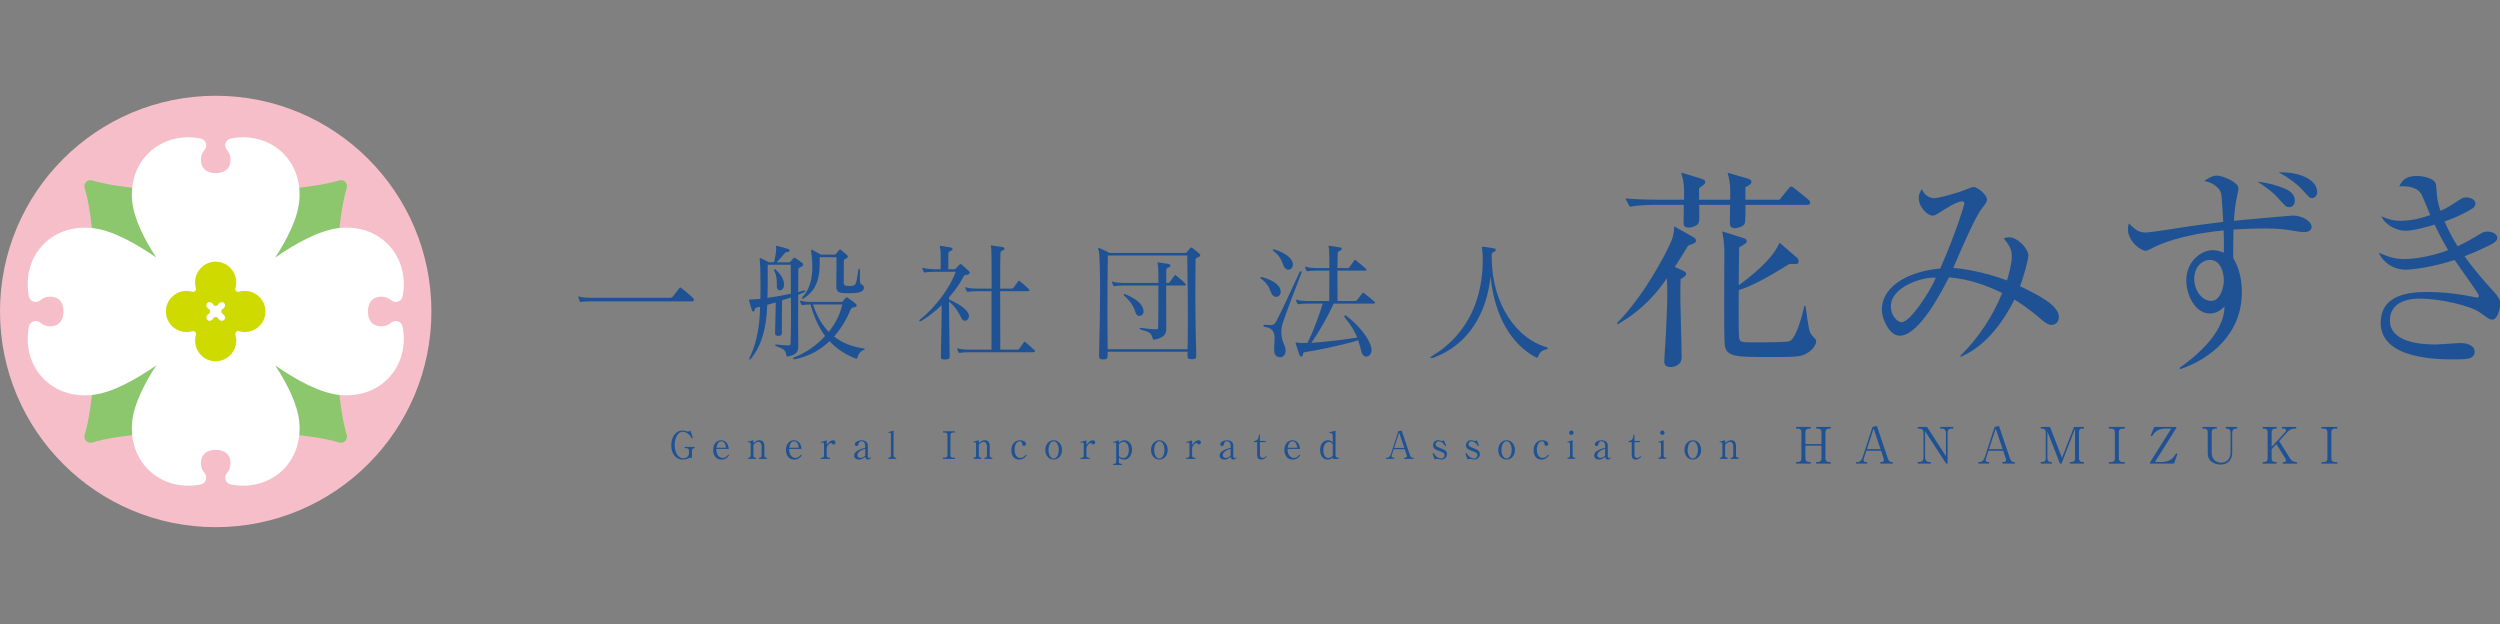 <?xml version="1.0" encoding="UTF-8"?>
<svg xmlns="http://www.w3.org/2000/svg" version="1.1" viewBox="0 0 841.9 210.3">
  <rect x="0" y="0" width="841.9" height="210.3" fill="#808080" stroke="none"/>
  <!-- Generator: Adobe Illustrator 29.5.1, SVG Export Plug-In . SVG Version: 2.1.0 Build 141)  -->
  <defs>
    <style>
      .st0 {
        fill: #cfdb00;
      }

      .st1 {
        isolation: isolate;
      }

      .st2 {
        mix-blend-mode: hard-light;
      }

      .st3 {
        fill: #fff;
      }

      .st4 {
        fill: #f6bec8;
      }

      .st5 {
        fill: #1e5294;
      }

      .st6 {
        fill: #8cc66d;
      }
    </style>
  </defs>
  <g class="st1">
    <g id="_レイヤー_1" data-name="レイヤー_1">
      <g>
        <circle class="st4" cx="72.64" cy="104.89" r="72.64"/>
        <path class="st6" d="M114.19,149.01c-16.95-5.17-66.16-5.17-83.11,0-1.59.48-3.05-.98-2.57-2.57,5.17-16.95,5.17-66.16,0-83.11-.48-1.59.98-3.05,2.57-2.57,16.95,5.17,66.16,5.17,83.11,0,1.59-.48,3.05.98,2.57,2.57-5.17,16.95-5.17,66.16,0,83.11.48,1.59-.98,3.05-2.57,2.57Z"/>
        <circle class="st0" cx="72.64" cy="104.89" r="26.16"/>
        <g class="st2">
          <path class="st3" d="M73.44,102.59c-.39.59-1.21.59-1.6,0-1.36-2.07-3.57.14-1.5,1.5.59.39.59,1.21,0,1.6-2.07,1.36.14,3.57,1.5,1.5.39-.59,1.21-.59,1.6,0,1.36,2.07,3.57-.14,1.5-1.5-.59-.39-.59-1.21,0-1.6,2.07-1.36-.14-3.57-1.5-1.5Z"/>
          <path class="st3" d="M131.7,108.69c-.81.68-1.86,1.19-3.18,1.19-4.11,0-4.61-3.31-4.61-4.98s.51-4.98,4.61-4.98c1.32,0,2.37.5,3.18,1.19,1.39,1.16,3.5.49,3.86-1.28,2.57-12.77-6.84-24.49-21.21-23.05-6.77.68-14.93,5.28-21.67,9.96,3.97-6.12,7.5-13.02,8.09-18.88,1.44-14.37-10.28-23.78-23.05-21.21-1.78.36-2.45,2.47-1.28,3.86.68.81,1.19,1.86,1.19,3.18,0,4.11-3.31,4.61-4.98,4.61s-4.98-.51-4.98-4.61c0-1.32.5-2.37,1.19-3.18,1.16-1.39.49-3.5-1.28-3.86-12.77-2.57-24.49,6.84-23.05,21.21.59,5.86,4.11,12.76,8.09,18.88-6.74-4.68-14.9-9.29-21.67-9.96-14.37-1.44-23.78,10.28-21.21,23.05.36,1.78,2.47,2.45,3.86,1.28.81-.68,1.86-1.19,3.18-1.19,4.11,0,4.61,3.31,4.61,4.98s-.51,4.98-4.61,4.98c-1.32,0-2.37-.5-3.18-1.19-1.39-1.16-3.5-.49-3.86,1.28-2.57,12.77,6.84,24.49,21.21,23.05,6.77-.68,14.93-5.28,21.67-9.97-3.98,6.12-7.51,13.03-8.09,18.88-1.44,14.37,10.28,23.78,23.05,21.21,1.78-.36,2.45-2.47,1.28-3.86-.68-.81-1.19-1.86-1.19-3.18,0-4.11,3.31-4.61,4.98-4.61s4.98.51,4.98,4.61c0,1.32-.5,2.37-1.19,3.18-1.16,1.39-.49,3.5,1.28,3.86,12.77,2.57,24.49-6.84,23.05-21.21-.59-5.85-4.11-12.75-8.09-18.88,6.74,4.68,14.9,9.29,21.67,9.96,14.37,1.44,23.78-10.28,21.21-23.05-.36-1.78-2.47-2.45-3.86-1.28ZM88.38,108.51c-1.8,2.86-5.06,3.87-7.9,3.04-.76-.22-1.41.44-1.19,1.19.84,2.84-.18,6.1-3.04,7.9-2.18,1.37-5.06,1.37-7.24,0-2.86-1.8-3.87-5.06-3.04-7.9.22-.76-.44-1.41-1.19-1.19-2.84.84-6.1-.18-7.9-3.04-1.37-2.18-1.37-5.06,0-7.24,1.8-2.86,5.06-3.87,7.9-3.04.76.22,1.41-.43,1.19-1.19-.84-2.84.18-6.1,3.04-7.9,2.18-1.37,5.06-1.37,7.24,0,2.86,1.8,3.87,5.06,3.04,7.9-.22.76.43,1.41,1.19,1.19,2.84-.84,6.1.18,7.9,3.04,1.37,2.18,1.37,5.06,0,7.24Z"/>
        </g>
      </g>
      <g>
        <path class="st5" d="M198.95,101.49c-1.21,0-2.64.08-3.17.21h-.17c-.17,0-.26-.04-.39-.26-.13-.26-.35-.96-.43-1.3,0-.08-.04-.13-.04-.21s.04-.13.13-.13.17.04.3.09c.69.26,2.26.39,3.73.39h26.8c.35,0,.65-.13.87-.39.39-.48,1.39-1.82,2.17-2.82.13-.17.22-.26.35-.26.09,0,.22.09.44.26,1.43,1.08,3.03,2.51,3.86,3.3.22.22.3.43.3.61,0,.3-.22.52-.69.52h-34.05Z"/>
        <path class="st5" d="M265.21,120.01c-.3,0-.43-.17-.43-.48-.26-1.69-.78-1.95-3.43-2.99-.22-.09-.35-.22-.35-.3,0-.13.13-.21.39-.21h.08c1.26.13,2.99.3,4.04.3.56,0,.74-.22.74-.82.08-2.25.13-5.59.13-9.19,0-2,0-4.08-.04-6.12-.91.3-1.99.61-2.95.91-.04,1.82-.09,4.42-.09,7.37v3.39c0,1-.22,1.21-1.21,1.21h-.17c-.69,0-.91-.26-.91-1v-.21c.09-3.73.22-7.51.22-10.02-.96.3-1.99.56-2.86.82-.04,1.34-.13,2.64-.26,3.9-.61,5.73-2.13,10.45-5.2,14.23-.17.21-.35.3-.44.3-.13,0-.17-.09-.17-.21s.04-.26.13-.48c1.82-3.51,3.03-8.54,3.38-13.66.08-1.08.13-2.3.17-3.47-.52.13-.95.26-1.34.35-.48.13-.48.57-.52.82-.04.35-.26.48-.43.48s-.35-.09-.39-.26c-.39-1-.78-2.43-1-3.3-.04-.13-.09-.26-.09-.35,0-.13.09-.17.48-.17.87,0,2.04-.08,3.38-.21.04-1.47.04-2.99.04-4.42,0-4.38-.13-8.02-.26-8.76-.04-.17-.04-.3-.04-.39,0-.13.04-.17.13-.17s.22.04.44.13c.69.3,1.65.87,2.56,1.3h1.74c.35-1.43.69-3.3.69-4.55,0-.22-.04-.39-.04-.56,0-.13-.04-.22-.04-.3s.04-.13.17-.13c.09,0,.13.04.26.04.82.22,3.25.82,3.77,1.04.26.13.43.3.43.48,0,.26-.3.52-.82.56-.69.09-.69.17-.95.48-.69.87-1.52,1.86-2.6,2.95h4.04c.3,0,.52-.08.69-.3.21-.26.61-.69.87-1.04.13-.17.22-.21.3-.21.13,0,.26.04.48.17.61.39,1.61,1.13,2.17,1.56.26.17.39.39.39.56,0,.26-.17.52-.61.74-.65.35-1.04.35-1.04.87,0,1.21-.04,4.12-.04,7.68.65-.17,1.26-.35,1.78-.52.09-.04.17-.04.22-.04.22,0,.35.09.35.26,0,.09-.09.22-.3.35-.61.26-1.3.56-2.04.87,0,2.64-.04,5.59-.04,8.46s.04,5.77.04,8.15v.65c0,1.56-.22,2.86-3.47,3.51h-.09ZM258.53,89.17v4.51c0,2.26,0,4.47-.09,6.63,2.56-.35,5.51-.87,7.89-1.39,0-3.77,0-7.28-.04-9.76h-7.76ZM261.61,95.68c0-1.39-.13-3.04-.82-4.34-.08-.17-.13-.35-.13-.43,0-.17.09-.26.21-.26s.26.04.39.17c.95.91,2.78,2.73,2.78,5.03,0,.17-.04.3-.04.48-.09.91-.78,1.47-1.39,1.47-.52,0-1-.44-1-1.39v-.74ZM267.51,121c-.26,0-.44-.13-.44-.3,0-.13.13-.26.39-.35,3.9-1.56,7.55-4.03,10.41-7.2-2.08-2.78-3.69-6.25-4.94-10.63-1.04.04-2.08.13-2.51.22h-.22c-.17,0-.3-.04-.35-.26-.17-.3-.35-.61-.39-.91-.04-.08-.04-.17-.04-.21,0-.09.04-.13.13-.13s.17.04.3.09c.74.3,2.26.35,3.73.35h9.67c.26,0,.43,0,.61-.26.26-.26.78-.96.91-1.09.09-.13.22-.17.3-.17.13,0,.3.04.48.17.43.3,1.91,1.34,2.47,1.82.35.3.48.56.48.74,0,.35-.35.48-.82.56-.78.09-1.04.43-1.26.91-1.34,3.17-3.16,6.29-5.55,8.98,2.65,2.08,5.94,3.43,9.93,3.99.26.04.39.17.39.3s-.13.26-.39.3c-.74.17-1.73,1.04-2.04,2.51-.04.17-.17.35-.39.35-.09,0-.22-.04-.35-.09-3.38-1.34-6.29-3.21-8.67-5.81-2.99,2.91-6.81,5.12-11.67,6.11h-.17ZM290.93,96.8c0,.87-.56,1.56-2.43,1.82-.61.09-1.69.13-2.74.13-.91,0-1.82-.04-2.43-.13-1.13-.13-1.69-.87-1.69-1.87v-.04c0-1.78.04-4.42.04-6.98v-3.12h-5.64v1.78c0,4.42-.52,8.94-5.38,12.1-.13.09-.26.13-.35.13-.13,0-.22-.09-.22-.26,0-.13.09-.3.26-.48,2.6-2.69,3.21-6.68,3.21-10.02,0-2.43-.3-4.47-.39-5.33v-.22c0-.17.04-.26.13-.26.04,0,.09.04.13.04.69.35,2.99,1.65,2.99,1.65h4.55c.22,0,.48-.04.57-.26.21-.26.78-.96,1-1.26.09-.13.17-.21.3-.21.09,0,.21.04.39.17.52.44,1.47,1.22,1.99,1.69.17.17.3.35.3.52,0,.26-.17.48-.56.65-.44.3-.78.3-.78.78-.04,1.95-.04,3.91-.04,5.51v1.87c0,.82.21.91.91,1.04.26.04.65.09,1,.09.39,0,.74-.04,1.04-.09,1.39-.22,1.3-1.39,1.95-5.2.04-.39.17-.57.3-.57s.26.22.26.61v2.3c0,.82,0,1.61.09,1.91.13.57,1.13.57,1.21,1.34v.17ZM273.8,102.53c1.21,3.73,2.95,6.81,5.29,9.24,2.21-2.73,3.82-5.9,4.55-9.24h-9.84Z"/>
        <path class="st5" d="M318.07,121.05c-.96,0-1.22-.21-1.22-.95v-.13c.09-5.81.26-11.15.26-17.22-2.08,2.04-4.51,3.95-7.03,5.42-.09.04-.17.09-.22.09-.13,0-.26-.13-.26-.3,0-.09.04-.22.17-.3,5.16-4.04,10.28-10.89,12.05-16.13h-6.9c-1.3,0-2.78.09-3.3.22h-.17c-.22,0-.3-.04-.43-.3s-.3-.56-.39-.96c-.04-.08-.04-.13-.04-.21s.04-.13.13-.13.17.04.3.09c.74.26,2.38.43,3.9.43h1.86v-2.34c0-1.86,0-3.55-.04-3.81-.13-.87-.26-1.34-.26-1.56,0-.13.04-.17.17-.17.04,0,.17,0,.35.04,1.09.17,2.17.35,2.99.48.52.09.78.3.78.56,0,.22-.26.52-.78.69-.56.17-.61.61-.61,1v.13c0,1.74-.04,2.56-.04,4.99h1.78c.35,0,.61-.09.82-.3.43-.44.87-.96,1.21-1.3.09-.08.22-.17.3-.17s.22.09.35.17c.69.57,2.08,1.78,2.43,2.17.22.22.35.39.35.57,0,.35-.43.61-.87.73-.52.09-.96.04-1.13.39-.91,1.91-2.64,4.55-4.99,7.2v.69c2.43,1.09,5.81,2.91,6.59,4.94.09.22.13.48.13.69,0,.87-.65,1.56-1.39,1.56-.44,0-.87-.3-1.22-1-.39-.82-1.69-3.64-4.12-5.42.04,6.51.22,16.13.22,18.22,0,1-.13,1.13-1.52,1.26h-.26ZM326.48,118.62c-1.22,0-2.65.09-3.17.21h-.17c-.17,0-.26-.04-.39-.26-.13-.26-.3-.61-.39-.96,0-.09-.04-.13-.04-.21s.04-.13.13-.13.17.04.3.09c.69.26,2.26.39,3.73.39h7.42v-19.69h-4.64c-1.22,0-2.65.09-3.17.22h-.17c-.17,0-.26-.04-.39-.26-.13-.26-.3-.61-.39-.95,0-.09-.04-.13-.04-.22s.04-.13.13-.13.17.04.3.09c.69.26,2.26.39,3.73.39h4.68c0-6.46-.04-12.1-.09-12.8-.04-1-.22-1.43-.22-1.61,0-.08.04-.13.13-.13s.17,0,.35.04c1.35.21,1.95.26,3.39.48.52.09.78.3.78.52,0,.26-.26.56-.82.74-.61.22-.52.74-.57,1.13-.04.48-.08,5.59-.08,11.63h3.73c.3,0,.52-.04.74-.3.56-.69,1.26-1.69,1.56-2.13.09-.13.22-.21.3-.21.13,0,.21.08.39.21.69.56,2.39,2.04,2.91,2.56.17.17.26.3.26.43,0,.17-.3.3-.78.3h-9.11c0,7.89.04,17.09.04,19.69h5.59c.3,0,.57-.04.78-.3.39-.43,1.22-1.69,1.52-2.12.09-.13.22-.22.3-.22.13,0,.21.09.39.22.69.56,2.3,1.99,2.91,2.56.17.17.22.3.22.39,0,.22-.26.35-.87.35h-21.21Z"/>
        <path class="st5" d="M402.85,119.7c0,1.04-.3,1.26-1.52,1.26h-.21c-.91,0-1.22-.3-1.22-1.26v-1.26h-26.89v1.13c0,1.22-.17,1.47-1.47,1.47h-.21c-.91,0-1.22-.3-1.22-1.26v-.22c.13-5.46.35-13.83.35-21.03s-.13-13.23-.44-14.05c-.13-.35-.21-.61-.21-.74,0-.17.09-.26.21-.26.09,0,.22.04.39.13.82.35,3.21,1.56,3.21,1.56h25.37c.43,0,.52-.09.69-.3.21-.26.87-.95,1.08-1.26.13-.17.22-.26.35-.26s.26.04.48.21c.56.44,1.65,1.26,2.17,1.74.26.21.43.43.43.65s-.17.43-.61.61c-.61.35-.95.35-.95.87-.04,1.52-.09,7.07-.09,13.57,0,6.07.17,13.01.3,18.48v.21ZM399.94,117.58c.04-3.16.09-6.42.09-9.58,0-9.76-.21-18.56-.21-21.42v-.52h-26.76c0,2.78-.13,10.58-.13,19.69,0,3.82.04,7.85.09,11.84h26.93ZM388.54,114.37c-.26,0-.35-.17-.39-.48-.43-2-1.39-2.08-3.99-2.91-.26-.09-.39-.26-.39-.39,0-.09.09-.17.3-.17h.22c1.69.26,3.9.48,4.94.48.78,0,.74-.22.78-.87.04-1.65.09-5.64.09-9.63v-4.25h-11.49c-1.21,0-2.64.09-3.16.22h-.17c-.17,0-.26-.04-.39-.26-.13-.26-.3-.61-.39-.95,0-.09-.04-.13-.04-.22s.04-.13.13-.13.17.04.3.09c.69.26,2.25.39,3.73.39h11.49c0-2.69-.04-4.73-.09-5.2-.09-.91-.22-1.39-.22-1.56,0-.13.04-.17.17-.17.09,0,.17.04.35.04.96.13,2.04.3,3.08.48.52.09.78.3.78.56,0,.22-.26.52-.82.69-.56.17-.61.61-.61,1v4.16h.61c.22,0,.39-.04.56-.3.3-.43,1.26-1.69,1.56-2.13.09-.13.22-.22.3-.22.13,0,.22.09.39.22.69.56,2.47,2.04,2.91,2.56.17.22.26.35.26.48,0,.17-.17.26-.56.26h-6.07c0,4.73.04,11.28.04,13.83v.65c0,1.47-.35,3.08-4.03,3.73h-.17ZM382.47,105.44c-.44-1.61-1.39-3.64-3.82-5.81-.13-.13-.22-.26-.22-.39s.13-.26.26-.26c.04,0,.09.04.13.04,3.43,1.43,5.9,3.12,6.25,5.46,0,.13.04.22.04.35,0,1.04-.74,1.56-1.43,1.56-.52,0-1.04-.3-1.21-.95Z"/>
        <path class="st5" d="M431.29,98.24c0,1-.69,1.74-1.52,1.74-.43,0-.87-.22-1.26-.65-.91-1.09-.65-3.08-3.82-5.47-.17-.13-.26-.26-.26-.35,0-.13.13-.22.35-.22.09,0,.17,0,.3.04,4.03,1.13,6.16,2.99,6.2,4.73v.17ZM426,109.38c.69,0,1.26.09,1.73.09,1.04,0,1.52-.22,2.04-1.21,1.26-2.34,5.08-10.45,7.85-16.57.13-.26.26-.35.39-.35.17,0,.3.13.3.39,0,.04,0,.13-.04.21-2.56,6.59-4.94,12.8-6.29,16.87-.26.82-.48,1.91-.48,3.08s.21,2.47.78,3.73c.43.91.65,1.74.65,2.43,0,1.43-.82,2.25-1.82,2.25-.26,0-.56-.04-.87-.17-.95-.39-1.17-1.34-1.17-2.52,0-1.08.17-2.38.17-3.56,0-1.91-.52-3.64-3.25-3.95-.35-.04-.52-.22-.52-.39s.17-.35.48-.35h.04ZM435.41,89.13c0,.91-.69,1.69-1.56,1.69-.39,0-.78-.17-1.17-.61-.91-1.09-.78-3.47-3.82-5.68-.17-.13-.26-.26-.26-.35,0-.13.13-.21.35-.21.09,0,.22,0,.3.04,4.03,1.34,5.98,3.08,6.16,4.94v.17ZM449.16,102.23c-2.34,4.9-4.64,9.06-7.55,13.23,4.68-.3,11.45-1.13,15.44-1.78-.69-1.82-1.91-3.95-4.08-6.63-.17-.17-.26-.39-.26-.57s.13-.3.3-.3c.09,0,.21.04.35.13,4.38,3.3,7.98,7.93,8.5,11.1,0,.13.04.3.04.43,0,1.26-.87,2.26-1.78,2.26-.65,0-1.34-.52-1.69-1.78-.3-1.13-.56-2.34-1.04-3.73-6.29,1.91-14.87,3.56-17.91,3.99-.78.09-.56.48-.74,1-.09.3-.26.52-.48.52-.26,0-.56-.26-.78-.91-.35-.96-.82-2.56-1.13-3.47-.04-.09-.04-.17-.04-.22,0-.13.04-.17.17-.17.09,0,.17.04.26.04.35.04,1,.13,1.86.13.52,0,1.09-.04,1.74-.04,2.26-4.64,3.73-8.93,5.12-13.23h-4.85c-1.22,0-2.65.09-3.17.22h-.17c-.17,0-.26-.04-.39-.26-.13-.26-.3-.61-.39-.95,0-.09-.04-.13-.04-.22s.04-.13.13-.13.17.04.3.09c.69.26,2.26.39,3.73.39h7.02c0-1.87.04-6.33.04-10.24h-4.03c-1.21,0-2.64.09-3.16.22h-.17c-.17,0-.26-.04-.39-.26-.13-.26-.3-.61-.39-.95,0-.09-.04-.13-.04-.22s.04-.13.13-.13.17.04.3.09c.7.26,2.26.39,3.73.39h4.03c0-2.73-.04-5.12-.09-5.77-.04-1-.21-1.43-.21-1.61,0-.09.04-.13.13-.13s.17,0,.35.04c1.34.22,1.78.26,3.21.48.52.09.78.3.78.52,0,.26-.26.56-.82.74-.61.22-.52.74-.56,1.13-.04.44-.04,2.26-.09,4.6h3.56c.13,0,.3-.04.44-.22.3-.39,1.26-1.69,1.69-2.34.09-.13.13-.17.22-.17.13,0,.22.04.39.17.57.44,2.86,2.39,3.34,2.86.13.13.17.22.17.3,0,.17-.17.26-.43.26h-9.37c0,3.77.04,8.41.04,10.24h5.99c.21,0,.43-.13.56-.3.74-.91,1.17-1.47,1.82-2.34.09-.13.17-.17.26-.17s.22.09.35.17c1.13.87,2.86,2.34,3.43,2.86.17.13.21.26.21.39s-.17.26-.56.26h-13.32Z"/>
        <path class="st5" d="M502.36,86.61c0,16.09,8.68,27.63,18.48,30.31.26.04.39.22.39.35,0,.17-.17.35-.61.43-1.47.26-2.21,1.17-2.64,2.34-.13.3-.26.43-.39.43-.09,0-.21-.04-.3-.09-8.03-4.16-14.01-13.62-15.31-27.23-.48,4.12-1.52,8.63-3.43,12.62-2.82,5.94-7.63,11.63-15.66,14.62-.39.13-.69.22-.87.22s-.3-.04-.3-.17c0-.17.3-.43.87-.78,6.29-3.77,10.5-9.02,13.05-14.4,2.95-6.2,3.69-12.88,3.69-17.52,0-1.65-.09-2.99-.22-4.03-.04-.22-.09-.35-.09-.48,0-.09.04-.13.22-.13h.21c.74.09,2.56.3,3.73.56.35.09.56.26.56.48,0,.26-.3.57-.91.82-.35.09-.44.44-.48.82v.82Z"/>
        <path class="st5" d="M568.48,82.73c-1.81,2.93-3.03,5.01-4.48,7.16l2.53,1.15c.79.36,1.3.64,1.3,1.22,0,.5-.22.64-1.88,1.79-.07,2.08-.07,3.94-.07,6.87s.43,16.32.43,19.4-3.18,3.29-3.68,3.29c-2.17,0-2.17-1.29-2.17-2.08,0-.07.44-7.59.51-8.45.14-3.29.51-9.81.51-14.46,0-1.72,0-2.29-.15-4.87-2.82,3.94-7.23,10.09-16.55,15.46l-.29-.36c8.96-9.02,16.4-23.05,18.35-27.7.87-2.15.94-3.51.94-4.94l6.21,3.51c.8.43,1.16.79,1.16,1.22,0,.79-.29.86-2.67,1.79ZM608.43,68.99h-20.66c.07,1.29.15,6.01-.36,6.58-.87,1-2.74,1.29-3.32,1.29-.79,0-1.44-.5-1.52-1.29-.07-.36.07-5.44.07-6.58h-10.41c.07,5.15.07,5.73-.43,6.44-.43.57-1.95,1.22-2.96,1.22-1.88,0-1.88-1-1.88-1.72,0-1,.07-2.5.07-5.94h-9.68c-.72,0-5.2,0-8.53.64l-1.44-2.79c4.77.36,9.75.43,11.13.43h8.6c.07-4.22.07-5.51-.94-9.16l6.79,2.08c.58.21,1.3.43,1.3,1.07s-.21.79-2.09,2.15v3.86h10.48c.07-3.65.14-5.44-.87-9.09l6.72,1.93c.65.21,1.3.36,1.3,1.15,0,.5-.21.86-2.02,1.79v4.22h11.49l2.82-3.51c.51-.57.73-.93,1.16-.93.29,0,.51.14,1.3.79l4.33,3.51c.29.29.72.64.72,1.15,0,.64-.65.72-1.15.72ZM608.87,118.73c-2.31,1.5-3.68,1.5-13,1.5-11.06,0-14.45,0-15.03-3.94-.21-1.65-.21-10.95-.21-13.31,0-2.93.07-17.53.07-18.61-.15-3.51-.44-4.87-.72-6.44l6.65,2.08c1.23.36,1.59.57,1.59,1.22,0,.57-.07.64-2.53,2.08-.07,2-.15,10.95-.15,12.74,8.02-5.8,12.21-10.59,13.73-14.31l5.85,5.01c.36.29.58.79.58,1.29,0,1-.65.93-3.11.86-7.73,4.8-12.86,7.51-17.05,8.8,0,2.08-.14,14.6.15,16.1s.5,1.5,6.58,1.5c1.59,0,9.68,0,10.47-.43,2.31-1.22,4.26-9.02,4.91-11.88h.36c1.01,7.37,1.3,8.66,1.88,9.52.15.29,1.23,1.36,1.37,1.57.29.29.36.57.36.86,0,.93-1.01,2.72-2.74,3.79Z"/>
        <path class="st5" d="M690.88,109.42c-.94,0-1.88-.5-3.9-2.22-4.26-3.72-7.23-5.44-8.6-6.3-4.7,9.38-10.84,16.17-18.06,19.25l-.21-.29c6.14-6.01,10.91-13.24,14.16-21.18-5.2-2.5-10.55-4.58-17.92-5.3-2.38,4.58-10.04,19.68-16.62,19.68-3.47,0-6-5.73-6-8.66,0-8.73,10.33-13.24,19.65-13.96,5.2-11.67,8.17-21.61,8.17-21.9,0-.5-.43-.72-.79-.72-1.88,0-5.85,2.65-7.3,3.58-1.3.86-2.03,1.22-2.6,1.22-1.66,0-4.7-2.72-4.7-5.94,0-1.57.65-2.36,1.08-3.01.79,2.22,2.74,3.08,4.12,3.08,1.23,0,6.65-1.36,9.97-2.65.73-.29,2.89-1.15,3.25-1.15,1.3,0,4.55,2.58,4.55,4.22,0,.79-.14.93-1.8,3.15-2.24,2.86-7.37,14.74-9.54,19.9,6.94.57,14.45,2.79,18.06,4.22.44-1.29,1.66-5.51,1.66-8.16,0-2.22-.87-3.72-2.74-6.01.58-.21,1.16-.36,1.81-.36,2.96,0,6.5,3.94,6.5,6.15,0,1.29-1.59,7.23-2.82,10.31,5.92,2.86,13.08,6.44,13.08,10.31,0,2.15-1.52,2.72-2.46,2.72ZM636.76,103.12c0,3.15,2.09,5.37,3.68,5.37,2.82,0,9.39-10.02,11.49-14.96-4.26-.43-15.17,3.01-15.17,9.59Z"/>
        <path class="st5" d="M776.14,78.15c-.72,0-1.66-.07-2.46-.21-4.19-.72-5.85-1-11.2-1-.65,0-4.41,0-10.33.36-.07,5.37-.14,6.8-.07,9.59.87,1.57,2.89,5.08,2.89,11.45,0,14.31-10.69,22.54-20.74,25.98l-.29-.43c3.9-2.72,15.17-11.09,15.17-20.68-.79.79-2.31,2.36-4.91,2.36-4.98,0-7.95-6.23-7.95-11.24,0-6.08,4.84-10.09,8.89-10.09,1.52,0,2.67.43,3.76.86.07-4.08,0-5.73-.07-7.51-14.74,1.43-22.04,4.94-23.41,5.65-.79.43-2.31,1.22-2.74,1.22-1.8,0-6.07-3.15-6.07-7.3,0-.79.14-1.36.29-1.93,2.17,2.08,3.25,3.08,5.71,3.08,1.44,0,12.28-1.72,14.52-2.08,3.18-.5,8.16-1.07,11.56-1.5-.51-8.59-.51-9.52-1.08-10.52-1.38-2.22-3.83-2.93-5.35-3.29,1.16-.72,2.82-1.79,4.19-1.79,2.09,0,7.37,2.22,7.37,4.29,0,.43,0,.64-.43,2.43-.72,3.01-1.01,7.01-1.08,8.52,1.3-.21,19.51-1.79,19.94-1.79,2.82,0,6.21,1.86,6.21,3.86,0,1.07-1.16,1.72-2.31,1.72ZM744.14,87.52c-2.09,0-5.2,1.93-5.2,6.37,0,3.94,2.6,7.44,5.71,7.44s4.26-4.65,4.26-6.94c0-1.57-.58-6.87-4.77-6.87ZM770.87,69.77c-.94,0-1.23-.29-3.83-3.22-2.24-2.43-4.7-4.01-6.79-5.37,3.11.29,6.5,1.22,8.89,2.22,1.44.57,3.68,1.72,3.68,4.22,0,1-.65,2.15-1.95,2.15ZM778.67,66.7c-.8,0-.94-.14-3.47-2.93-1.52-1.72-4.48-3.94-7.8-5.73,6.94-.21,12.94,2.43,12.94,6.66,0,1.15-.8,2-1.66,2Z"/>
        <path class="st5" d="M839.22,107.63c-.72,0-1.08-.21-4.12-2.43-3.25-2.29-13.51-4.65-20.23-4.65-2.82,0-10.04.57-10.04,7.37,0,7.44,10.55,8.09,15.39,8.09,1.37,0,7.3-.5,8.53-.5,1.88,0,4.62.79,4.62,2.86,0,2.65-2.82,2.65-6.79,2.65-5.49,0-24.85,0-24.85-12.31,0-9.66,9.97-10.38,15.53-10.38s10.98.64,16.33,1.79c.22.07.36.07.51.07.36,0,.65,0,.65-.43s-.29-.93-.72-1.57c-.22-.36-2.24-3.29-7.44-10.66-7.51,2.5-14.3,3.29-16.47,3.29-4.19,0-7.73-2.58-9.03-5.73,2.6,1.15,4.91,2.15,8.67,2.15,2.96,0,8.89-.79,14.67-3.01-2.6-4.37-3.9-7.23-4.55-8.59-1.3.43-6.94,2.08-9.83,2.08-2.53,0-6.58-1.57-8.09-4.87,2.46,1,3.68,1.5,6.57,1.5,3.47,0,6.94-.86,9.9-1.93-.5-1.07-2.46-6.01-2.96-6.94-1.37-2.43-4.55-2.93-7.51-2.72.79-1.57,1.8-3.51,6-3.51,1.52,0,6.07.57,6.43,3.01.07.72.29,4.22.44,4.87.29,1.5.65,2.79,1.01,3.86.94-.36,2.89-1.36,4.7-2.58,2.6-1.72,2.89-1.93,4.12-1.93,1.59,0,2.96.93,2.96,2,0,.79-.36,1.43-1.8,2.22-3.32,1.86-5.64,2.86-8.6,3.86,1.66,3.79,2.96,6.08,4.41,8.37,1.52-.72,3.47-1.65,6.36-3.44,2.17-1.29,2.46-1.5,3.69-1.5,1.88,0,3.32,1,3.32,2.08,0,1-1.09,1.72-2.02,2.22-.87.43-4.48,2.29-9.03,4.01,2.96,4.15,6.29,8.02,9.68,11.74,2.24,2.43,2.31,3.22,2.31,4.29,0,1.57-.8,5.3-2.68,5.3Z"/>
      </g>
      <g>
        <path class="st5" d="M233.03,154.24c-.24-.07-.34-.1-.52-.1-.1,0-.26.01-.78.23-.87.37-1.33.4-1.72.4-2.53,0-3.95-2.09-3.95-4.82,0-2.89,1.58-4.97,3.78-4.97.23,0,.55.01,1.22.21.41.13.51.13.6.13.13,0,.45,0,.84-.32l.83,2.45-.38.16c-.24-.46-.43-.8-.88-1.24-.28-.26-1.12-.98-2.18-.98-1.72,0-2.69,2.27-2.69,4.48,0,2.34,1.07,4.47,2.92,4.47,1.01,0,1.92-.68,1.92-1.75v-.74c0-.67-.47-.93-.96-.93h-.52v-.41h3.38v.41c-.23,0-.34,0-.54.13-.33.23-.38.62-.38.84v2.33Z"/>
        <path class="st5" d="M245.51,153.33c-.35.5-1.03,1.44-2.57,1.44-1.78,0-2.78-1.42-2.78-3.26,0-2.13,1.3-3.25,2.69-3.25,1.25,0,2.43.93,2.57,2.92h-4.18c-.13,2.14,1.2,3.05,2.11,3.05.78,0,1.44-.51,1.9-1.15l.26.26ZM244.47,150.77c-.1-1.83-1.13-2.17-1.58-2.17-1.29,0-1.54,1.71-1.61,2.17h3.18Z"/>
        <path class="st5" d="M256.48,150.42c0-.28-.02-1.62-1.11-1.62-.27,0-1.03.14-1.64,1.01v3.54c0,.52.28.77.63.77h.23v.41h-2.65v-.41h.23c.37,0,.64-.27.64-.77v-3.82c0-.41-.22-.61-.52-.61-.14,0-.27.01-.38.05l-.05-.24,1.87-.47v1.01c.38-.38.98-1.01,2.04-1.01,1.18,0,1.63.77,1.63,2.09v3.01c0,.47.24.77.63.77h.24v.41h-2.66v-.41h.23c.35,0,.64-.23.64-.77v-2.93Z"/>
        <path class="st5" d="M270.03,153.33c-.35.5-1.03,1.44-2.57,1.44-1.78,0-2.78-1.42-2.78-3.26,0-2.13,1.3-3.25,2.69-3.25,1.25,0,2.43.93,2.57,2.92h-4.18c-.13,2.14,1.2,3.05,2.11,3.05.78,0,1.44-.51,1.9-1.15l.26.26ZM268.99,150.77c-.1-1.83-1.13-2.17-1.58-2.17-1.29,0-1.54,1.71-1.61,2.17h3.18Z"/>
        <path class="st5" d="M278.41,149.84c.46-.6,1.2-1.58,2.19-1.58.44,0,.75.28.75.73s-.35.68-.65.68c-.27,0-.4-.14-.5-.27-.07-.07-.19-.21-.37-.21-.66,0-1.43,1.22-1.43,1.62v2.56c0,.51.27.77.64.77h.47v.41h-3.12v-.41h.46c.37,0,.65-.26.65-.77v-3.82c0-.26-.09-.55-.44-.55-.15,0-.41.07-.6.13l-.08-.27,2.03-.59v1.58Z"/>
        <path class="st5" d="M293.36,153.98c-.38.79-1.04.79-1.1.79-.54,0-.84-.41-.9-.96-.36.33-1.05.96-2.09.96-.75,0-1.62-.41-1.62-1.35,0-1.64,2.45-2.28,3.71-2.61v-.86c0-.52-.32-1.35-1.2-1.35-.83,0-.97.61-1.01.79-.09.38-.19.83-.68.83-.33,0-.6-.27-.6-.61,0-.77,1.21-1.35,2.32-1.35,1.22,0,2.06.68,2.06,1.75v3.66c0,.34.23.59.44.59.23,0,.41-.23.49-.36l.16.09ZM291.36,151.14c-2.64.71-2.64,2.01-2.64,2.15,0,.6.52.93,1.03.93.16,0,.79-.02,1.61-.77v-2.32Z"/>
        <path class="st5" d="M299.15,154.12h.24c.35,0,.64-.24.64-.77v-7.17c0-.27-.1-.47-.4-.47-.02,0-.23,0-.42.05l-.07-.23,1.78-.54v8.35c0,.51.27.77.64.77h.24v.41h-2.66v-.41Z"/>
        <path class="st5" d="M321.59,145.65h-.61c-.52,0-.91.28-.91.88v6.72c0,.57.36.88.91.88h.61v.41h-4.04v-.41h.6c.52,0,.92-.28.92-.88v-6.72c0-.57-.36-.88-.92-.88h-.6v-.42h4.04v.42Z"/>
        <path class="st5" d="M332.37,150.42c0-.28-.02-1.62-1.11-1.62-.27,0-1.03.14-1.64,1.01v3.54c0,.52.28.77.63.77h.23v.41h-2.65v-.41h.23c.37,0,.64-.27.64-.77v-3.82c0-.41-.22-.61-.52-.61-.14,0-.27.01-.38.05l-.05-.24,1.87-.47v1.01c.38-.38.98-1.01,2.04-1.01,1.19,0,1.63.77,1.63,2.09v3.01c0,.47.24.77.63.77h.24v.41h-2.66v-.41h.23c.35,0,.64-.23.64-.77v-2.93Z"/>
        <path class="st5" d="M345.75,153.33c-.37.51-1.07,1.44-2.51,1.44-1.2,0-2.66-.77-2.66-3.11,0-1.96,1.11-3.4,2.94-3.4,1.03,0,1.99.52,1.99,1.21,0,.43-.33.68-.69.68-.54,0-.57-.46-.6-.78-.07-.74-.76-.77-.87-.77-.93,0-1.69,1.19-1.69,2.84,0,1.77.87,2.78,1.94,2.78.76,0,1.44-.46,1.87-1.11l.28.21Z"/>
        <path class="st5" d="M354.82,154.77c-1.64,0-2.81-1.43-2.81-3.25s1.17-3.26,2.81-3.26,2.82,1.44,2.82,3.26c0,1.92-1.26,3.25-2.82,3.25ZM354.82,148.6c-.99,0-1.73,1.24-1.73,2.92s.74,2.9,1.73,2.9c1.1,0,1.73-1.41,1.73-2.9s-.63-2.92-1.73-2.92Z"/>
        <path class="st5" d="M365.87,149.84c.46-.6,1.2-1.58,2.19-1.58.44,0,.75.28.75.73s-.35.68-.65.68c-.27,0-.4-.14-.5-.27-.07-.07-.19-.21-.37-.21-.66,0-1.43,1.22-1.43,1.62v2.56c0,.51.27.77.64.77h.47v.41h-3.12v-.41h.46c.37,0,.65-.26.65-.77v-3.82c0-.26-.09-.55-.44-.55-.15,0-.41.07-.6.13l-.08-.27,2.03-.59v1.58Z"/>
        <path class="st5" d="M376.79,148.26v.82c.5-.44,1.11-.82,1.89-.82,1.32,0,2.55,1.16,2.55,3.13,0,1.71-.98,3.38-2.55,3.38-1.05,0-1.56-.4-1.89-.64v1.3c0,.38.16.76.64.76h.41v.41h-2.93v-.41h.33c.41,0,.65-.29.65-.76v-5.91c0-.35-.2-.52-.43-.52-.1,0-.32.03-.56.1l-.07-.24,1.96-.6ZM376.79,153.58c.27.27.64.64,1.52.64,1.48,0,1.84-1.64,1.84-2.7,0-1.54-.66-2.71-1.8-2.71-.14,0-.84,0-1.55.78v4Z"/>
        <path class="st5" d="M390.42,154.77c-1.64,0-2.81-1.43-2.81-3.25s1.17-3.26,2.81-3.26,2.82,1.44,2.82,3.26c0,1.92-1.26,3.25-2.82,3.25ZM390.42,148.6c-.99,0-1.73,1.24-1.73,2.92s.74,2.9,1.73,2.9c1.1,0,1.73-1.41,1.73-2.9s-.63-2.92-1.73-2.92Z"/>
        <path class="st5" d="M401.47,149.84c.46-.6,1.2-1.58,2.19-1.58.44,0,.75.28.75.73s-.35.68-.65.68c-.27,0-.4-.14-.5-.27-.07-.07-.19-.21-.37-.21-.66,0-1.43,1.22-1.43,1.62v2.56c0,.51.27.77.64.77h.47v.41h-3.12v-.41h.46c.37,0,.65-.26.65-.77v-3.82c0-.26-.09-.55-.44-.55-.15,0-.41.07-.6.13l-.08-.27,2.03-.59v1.58Z"/>
        <path class="st5" d="M416.42,153.98c-.38.79-1.05.79-1.1.79-.53,0-.84-.41-.9-.96-.36.33-1.05.96-2.09.96-.75,0-1.61-.41-1.61-1.35,0-1.64,2.45-2.28,3.71-2.61v-.86c0-.52-.32-1.35-1.2-1.35-.83,0-.97.61-1.01.79-.09.38-.19.83-.68.83-.33,0-.6-.27-.6-.61,0-.77,1.21-1.35,2.32-1.35,1.22,0,2.06.68,2.06,1.75v3.66c0,.34.23.59.44.59.23,0,.41-.23.49-.36l.17.09ZM414.42,151.14c-2.64.71-2.64,2.01-2.64,2.15,0,.6.52.93,1.03.93.16,0,.79-.02,1.61-.77v-2.32Z"/>
        <path class="st5" d="M424.29,148.91v4.34c0,.73.48.97.88.97.6,0,1.02-.43,1.21-.63l.19.19c-.25.28-.87.98-1.85.98-1.3,0-1.35-1.11-1.35-1.76v-4.1h-1.05v-.41c.33,0,.5.01.83-.22.73-.5.77-1.31.77-1.55v-.37h.37v2.14h1.89v.41h-1.89Z"/>
        <path class="st5" d="M437.88,153.33c-.36.5-1.03,1.44-2.57,1.44-1.78,0-2.78-1.42-2.78-3.26,0-2.13,1.3-3.25,2.69-3.25,1.25,0,2.43.93,2.57,2.92h-4.18c-.13,2.14,1.2,3.05,2.11,3.05.78,0,1.44-.51,1.9-1.15l.26.26ZM436.84,150.77c-.1-1.83-1.13-2.17-1.58-2.17-1.29,0-1.54,1.71-1.61,2.17h3.18Z"/>
        <path class="st5" d="M448.83,153.91c-.24.33-.66.85-1.77.85-1.82,0-2.5-1.72-2.5-3.26,0-2.43,1.57-3.25,2.65-3.25.87,0,1.34.46,1.62.73v-2.2c0-.68-.42-.99-.78-.99-.1,0-.23.01-.37.04l-.05-.23,2.12-.6v8.17c0,.55.28.96.71.96h.33v.41h-1.96v-.61ZM448.83,149.61c-.26-.35-.61-.8-1.3-.8-.99,0-1.89,1.05-1.89,2.82,0,1.31.52,2.6,1.71,2.6.44,0,1.13-.23,1.48-.87v-3.74Z"/>
        <path class="st5" d="M469.34,151.25l-.63,1.94c-.04.1-.07.23-.07.42,0,.47.36.51.54.51h.35v.41h-2.76v-.41h.42c.54,0,1-.55,1.2-1.17l2.51-7.72,1.12-.24,2.79,8.27c.26.74.59.87.94.87h.28v.41h-3.13v-.41h.38c.19,0,.52-.18.52-.56,0-.14-.04-.23-.12-.47l-.61-1.83h-3.73ZM471.18,145.65l-1.7,5.2h3.45l-1.76-5.2Z"/>
        <path class="st5" d="M487.01,150.13l-.3.15c-.73-1.31-1.76-1.68-2.17-1.68-.46,0-1.1.33-1.1,1.03,0,.52.34.82,1.63,1.27,1.46.52,2.23.98,2.23,2.01,0,.85-.6,1.85-1.94,1.85-.37,0-.51-.05-1.03-.22-.09-.02-.27-.02-.3-.02-.12,0-.47,0-.87.24l-.76-2,.4-.18c.82,1.48,1.96,1.83,2.56,1.83.66,0,1.11-.56,1.11-1.16s-.37-.88-1.84-1.39c-1.36-.47-2.03-.93-2.03-1.9,0-.88.61-1.72,1.72-1.72.34,0,.55.05,1.06.24.05.02.12.04.18.04.24,0,.4-.09.65-.28l.8,1.87Z"/>
        <path class="st5" d="M498.08,150.13l-.31.15c-.73-1.31-1.76-1.68-2.16-1.68-.46,0-1.1.33-1.1,1.03,0,.52.35.82,1.63,1.27,1.47.52,2.23.98,2.23,2.01,0,.85-.6,1.85-1.94,1.85-.37,0-.51-.05-1.03-.22-.09-.02-.27-.02-.3-.02-.12,0-.47,0-.87.24l-.76-2,.4-.18c.82,1.48,1.96,1.83,2.56,1.83.66,0,1.11-.56,1.11-1.16s-.37-.88-1.84-1.39c-1.36-.47-2.03-.93-2.03-1.9,0-.88.61-1.72,1.72-1.72.35,0,.55.05,1.06.24.05.02.12.04.18.04.24,0,.4-.09.65-.28l.8,1.87Z"/>
        <path class="st5" d="M507.35,154.77c-1.64,0-2.81-1.43-2.81-3.25s1.17-3.26,2.81-3.26,2.82,1.44,2.82,3.26c0,1.92-1.26,3.25-2.82,3.25ZM507.35,148.6c-.99,0-1.73,1.24-1.73,2.92s.74,2.9,1.73,2.9c1.1,0,1.73-1.41,1.73-2.9s-.63-2.92-1.73-2.92Z"/>
        <path class="st5" d="M521.63,153.33c-.37.51-1.07,1.44-2.51,1.44-1.2,0-2.66-.77-2.66-3.11,0-1.96,1.11-3.4,2.94-3.4,1.03,0,1.99.52,1.99,1.21,0,.43-.33.68-.69.68-.54,0-.57-.46-.6-.78-.07-.74-.76-.77-.87-.77-.93,0-1.69,1.19-1.69,2.84,0,1.77.87,2.78,1.94,2.78.76,0,1.44-.46,1.87-1.11l.28.21Z"/>
        <path class="st5" d="M527.87,154.12c.38,0,.84,0,.84-.77v-3.9c0-.28-.12-.49-.4-.49-.02,0-.22,0-.42.05l-.07-.23,1.78-.54v5.09c0,.77.47.77.84.77v.41h-2.59v-.41ZM529.91,145.72c0,.41-.33.74-.74.74s-.74-.33-.74-.74.33-.74.74-.74.74.34.74.74Z"/>
        <path class="st5" d="M542.55,153.98c-.38.79-1.04.79-1.1.79-.54,0-.84-.41-.9-.96-.36.33-1.05.96-2.09.96-.75,0-1.62-.41-1.62-1.35,0-1.64,2.45-2.28,3.71-2.61v-.86c0-.52-.32-1.35-1.2-1.35-.83,0-.97.61-1.01.79-.09.38-.19.83-.68.83-.33,0-.6-.27-.6-.61,0-.77,1.21-1.35,2.32-1.35,1.22,0,2.06.68,2.06,1.75v3.66c0,.34.23.59.44.59.23,0,.41-.23.49-.36l.16.09ZM540.55,151.14c-2.64.71-2.64,2.01-2.64,2.15,0,.6.52.93,1.03.93.16,0,.79-.02,1.61-.77v-2.32Z"/>
        <path class="st5" d="M550.42,148.91v4.34c0,.73.48.97.88.97.6,0,1.02-.43,1.21-.63l.19.19c-.25.28-.87.98-1.85.98-1.3,0-1.35-1.11-1.35-1.76v-4.1h-1.05v-.41c.33,0,.5.01.83-.22.73-.5.77-1.31.77-1.55v-.37h.37v2.14h1.89v.41h-1.89Z"/>
        <path class="st5" d="M558.52,154.12c.38,0,.84,0,.84-.77v-3.9c0-.28-.12-.49-.4-.49-.02,0-.22,0-.42.05l-.07-.23,1.78-.54v5.09c0,.77.47.77.84.77v.41h-2.59v-.41ZM560.55,145.72c0,.41-.33.74-.74.74s-.74-.33-.74-.74.33-.74.74-.74.74.34.74.74Z"/>
        <path class="st5" d="M570.06,154.77c-1.64,0-2.81-1.43-2.81-3.25s1.17-3.26,2.81-3.26,2.82,1.44,2.82,3.26c0,1.92-1.26,3.25-2.82,3.25ZM570.06,148.6c-.99,0-1.73,1.24-1.73,2.92s.74,2.9,1.73,2.9c1.1,0,1.73-1.41,1.73-2.9s-.64-2.92-1.73-2.92Z"/>
        <path class="st5" d="M583.7,150.42c0-.28-.02-1.62-1.11-1.62-.27,0-1.03.14-1.64,1.01v3.54c0,.52.28.77.63.77h.23v.41h-2.65v-.41h.23c.37,0,.64-.27.64-.77v-3.82c0-.41-.22-.61-.52-.61-.14,0-.27.01-.38.05l-.05-.24,1.87-.47v1.01c.38-.38.98-1.01,2.04-1.01,1.18,0,1.63.77,1.63,2.09v3.01c0,.47.24.77.63.77h.24v.41h-2.66v-.41h.23c.35,0,.64-.23.64-.77v-2.93Z"/>
        <path class="st5" d="M613.4,149.55v-4.05c0-.73-.44-1.17-1.22-1.17h-.58v-.56h4.92v.56h-.59c-.74,0-1.2.41-1.2,1.17v8.92c0,.74.46,1.17,1.2,1.17h.59v.54h-4.92v-.54h.58c.74,0,1.22-.42,1.22-1.17v-4.33h-5.41v4.33c0,.76.48,1.17,1.2,1.17h.58v.54h-4.91v-.54h.58c.71,0,1.2-.39,1.2-1.17v-8.92c0-.74-.46-1.17-1.2-1.17h-.58v-.56h4.91v.56h-.58c-.69,0-1.2.37-1.2,1.17v4.05h5.41Z"/>
        <path class="st5" d="M628.51,151.78l-.83,2.57c-.05.14-.1.3-.1.56,0,.63.47.68.71.68h.47v.54h-3.67v-.54h.56c.71,0,1.32-.73,1.59-1.56l3.33-10.25,1.49-.32,3.71,10.98c.34.98.78,1.15,1.25,1.15h.37v.54h-4.16v-.54h.51c.25,0,.69-.24.69-.74,0-.19-.05-.3-.15-.63l-.81-2.44h-4.96ZM630.95,144.34l-2.25,6.9h4.59l-2.33-6.9Z"/>
        <path class="st5" d="M655.39,156.13l-7.09-10.88v8.87c0,.88.54,1.47,1.47,1.47h.46v.54h-4.4v-.54h.54c.83,0,1.39-.49,1.39-1.47v-8.46c0-.83-.61-1.32-1.39-1.32h-.54v-.56h3.13l6.36,9.86v-7.97c0-.81-.58-1.34-1.32-1.34h-.61v-.56h4.42v.56h-.64c-.79,0-1.29.46-1.29,1.34v10.46h-.49Z"/>
        <path class="st5" d="M669.64,151.78l-.83,2.57c-.05.14-.1.3-.1.56,0,.63.47.68.71.68h.47v.54h-3.67v-.54h.56c.71,0,1.32-.73,1.59-1.56l3.33-10.25,1.49-.32,3.71,10.98c.34.98.78,1.15,1.25,1.15h.37v.54h-4.16v-.54h.51c.25,0,.69-.24.69-.74,0-.19-.05-.3-.15-.63l-.81-2.44h-4.96ZM672.07,144.34l-2.25,6.9h4.59l-2.33-6.9Z"/>
        <path class="st5" d="M698.78,144.39l-4.55,11.74h-.51l-4.24-10.81v9.1c0,.76.47,1.17,1.2,1.17h.32v.54h-3.76v-.54h.49c.71,0,1.2-.39,1.2-1.17v-8.92c0-.76-.48-1.17-1.2-1.17h-.49v-.56h3.13l4.03,10.42,4.04-10.42h3.34v.56h-.46c-.93,0-1.2.42-1.2,1.17v8.92c0,.73.44,1.17,1.2,1.17h.46v.54h-4.74v-.54h.53c.73,0,1.22-.4,1.22-1.17v-10.04Z"/>
        <path class="st5" d="M715.56,144.34h-.82c-.69,0-1.2.37-1.2,1.17v8.92c0,.76.48,1.17,1.2,1.17h.82v.54h-5.36v-.54h.79c.69,0,1.22-.37,1.22-1.17v-8.92c0-.76-.47-1.17-1.22-1.17h-.79v-.56h5.36v.56Z"/>
        <path class="st5" d="M725.46,143.78h7.46v.32l-7.23,11.49h2.2c3.35,0,4.42-2,4.91-2.93l.47.21-1.15,3.26h-8.12v-.35l7.18-11.44h-2.07c-2.76,0-3.81,1.61-4.43,2.6l-.44-.24,1.22-2.93Z"/>
        <path class="st5" d="M746.53,144.34h-.49c-.73,0-1.22.39-1.22,1.17v7.02c0,1.83,1.14,3.28,3.18,3.28,1.66,0,3.16-1.07,3.16-3.42v-6.56c0-1.49-.91-1.49-1.61-1.49v-.56h3.86v.56h-.36c-.98,0-1.33.61-1.33,1.49v6.65c0,2.04-1.19,3.97-3.96,3.97-1.71,0-4.28-.9-4.28-3.76v-7.19c0-.76-.47-1.17-1.2-1.17h-.59v-.56h4.84v.56Z"/>
        <path class="st5" d="M767.53,148.52l3.76,6.01c.39.63,1.17,1.07,2,1.07h.24v.54h-4.79v-.54h.41c.32,0,.68-.19.68-.56,0-.26-.12-.51-.24-.69l-2.99-4.79-1.61,1.74v3.13c0,.74.47,1.17,1.22,1.17h.47v.54h-4.7v-.54h.47c.69,0,1.2-.37,1.2-1.17v-8.92c0-.76-.48-1.17-1.2-1.17h-.47v-.56h4.7v.56h-.47c-.73,0-1.22.41-1.22,1.17v4.99l4.62-5.04c.17-.19.22-.41.22-.54,0-.49-.52-.58-.9-.58h-.44v-.56h4.77v.56h-.3c-1.54,0-2.27.73-2.71,1.22l-2.71,2.96Z"/>
        <path class="st5" d="M787.13,144.34h-.82c-.69,0-1.2.37-1.2,1.17v8.92c0,.76.48,1.17,1.2,1.17h.82v.54h-5.36v-.54h.79c.69,0,1.22-.37,1.22-1.17v-8.92c0-.76-.47-1.17-1.22-1.17h-.79v-.56h5.36v.56Z"/>
      </g>
    </g>
  </g>
</svg>